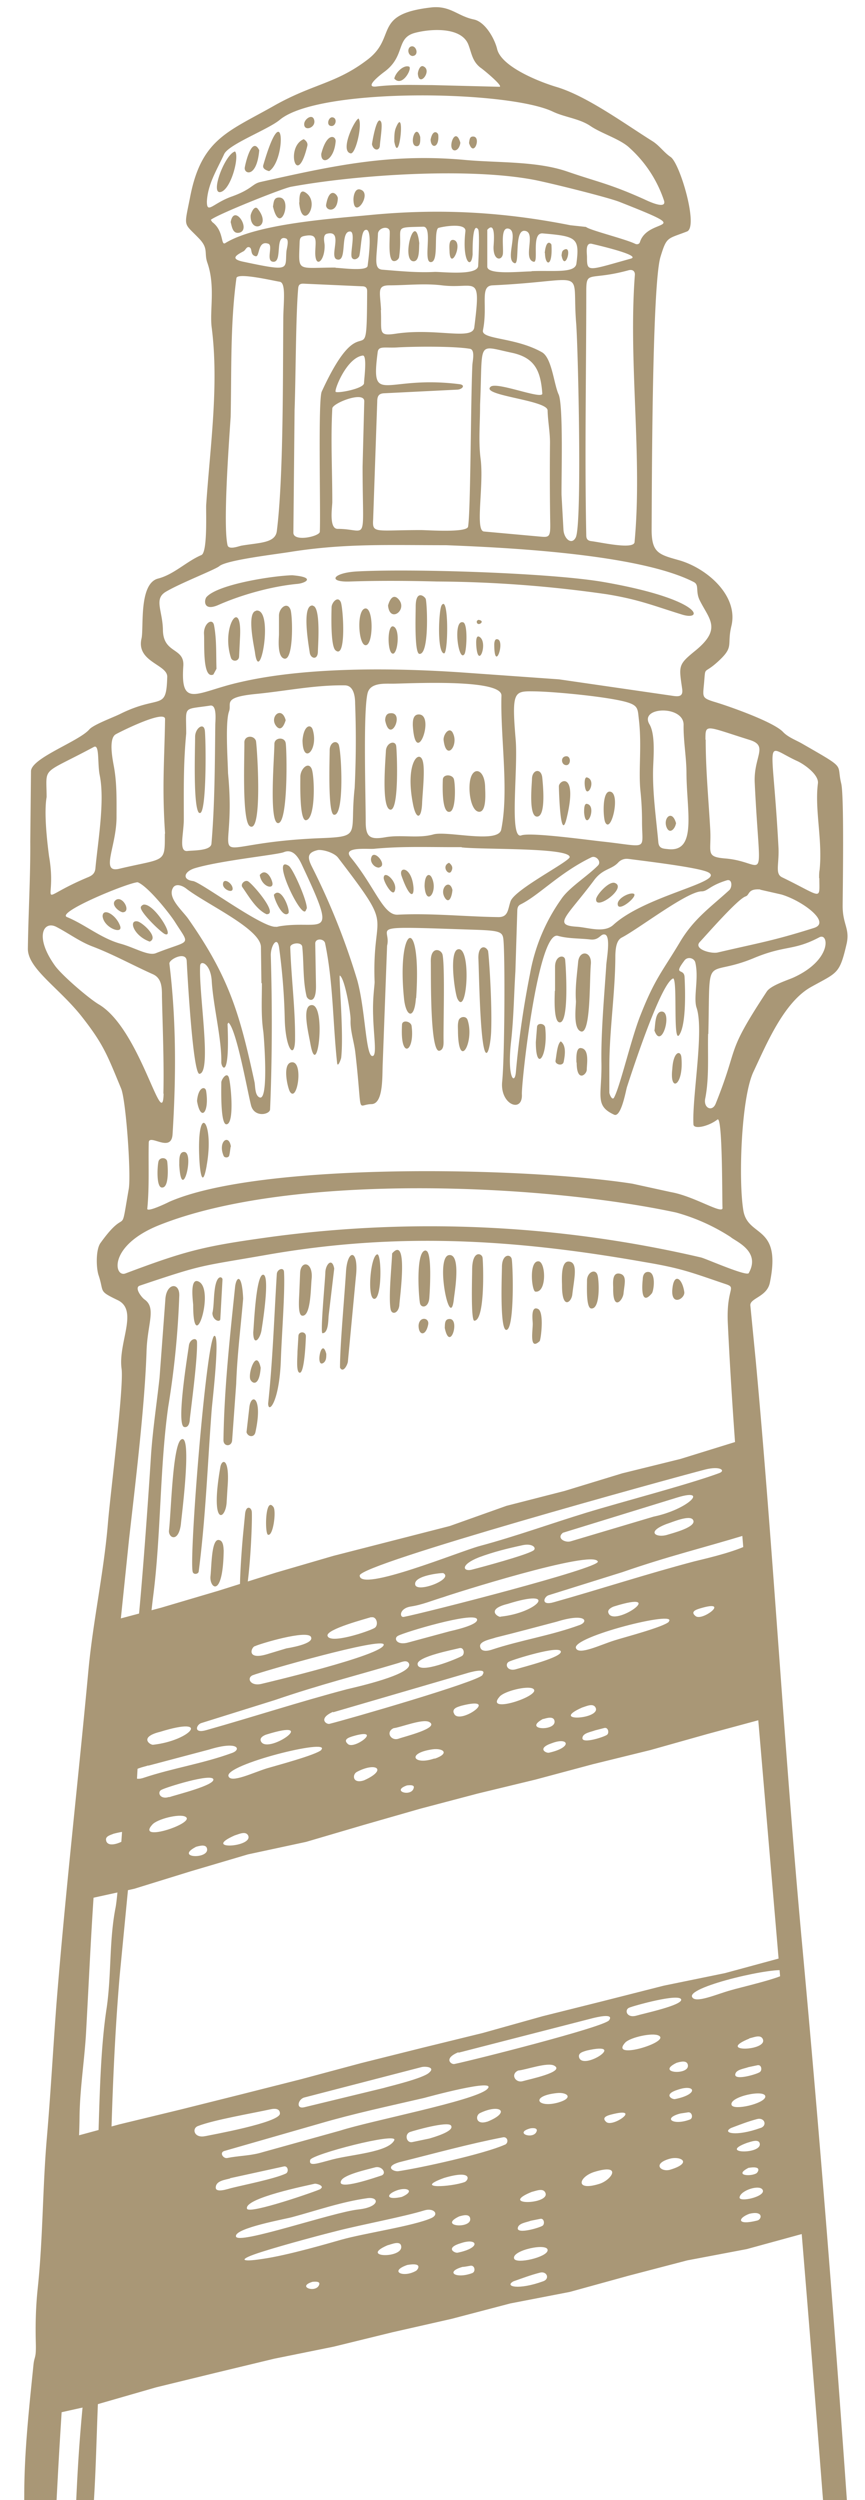 <svg xmlns="http://www.w3.org/2000/svg" width="36" height="104"><g fill="#A99776" fill-rule="evenodd"><path d="M23.37 10.62c.02-.12.01-.2.15-.25.31-.1-.02.96-.15.25Zm-.7-.1c.07-.64.28-.37.28-.34.06.94-.26.9-.27.35Zm-3.96-.02c0-.16-.06-.55.16-.52.44.08-.11 1.3-.16.52Zm-1.26-.38c-.02.17.03.74-.23.75-.55.01.06-2.22.23-.75Zm-9.16 23.7c-.26-.19-.17-2.67-.17-3.17 0-.35.34-.6.4-.29.05.18.1 3.69-.23 3.45Zm-3.15 4.13H5.1c-.18-.04-.51-.34-.28-.51.28-.2.65.48.3.51Zm-.87.17c0-.38.56-.08.73.4.13.37-.67.09-.73-.4Zm1.96 1.05c-.67-.24-.9-.92-.5-.84.2.05.9.67.5.84Zm-.37-1.43c0-.04.08-.11.13-.11.44-.03 1.3 1.38.88 1.23-.17-.07-1.05-.92-1.01-1.12Zm11.3-35.41c-.19-.03-.22-.32-.07-.39.23-.1.38.38.07.39Zm.23.74c0-.1.09-.4.25-.3.35.18-.2.89-.25.3Zm-.98.2c.04-.23.37-.58.61-.5.16.05-.27.88-.61.5Zm11.72 30.99c-.03.21-.26.47-.39.15-.15-.39.24-.76.4-.15Zm-1.79 2.91c.3.03-.52.74-.62.5-.1-.25.41-.53.62-.5Zm-1.53.22c.05-.21.55-.75.78-.66.53.2-.84 1.2-.78.66Zm-15.53-.6c0-.3.37-.07.4.15.04.25-.4.07-.4-.15Zm1.53-.39c.22-.28.45.03.52.29.1.35-.44.21-.52-.29Zm.59.82c.31-.39.7.68.6.77-.23.24-.6-.6-.6-.77Zm-.31.81c-.43-.2-.74-.75-1-1.12-.1-.13.1-.32.23-.25.19.1 1.3 1.39.77 1.37Zm1.68-.25-.05.11c-.2.33-1.47-2.37-.7-1.87.18.13.75 1.42.75 1.76Zm5.92-1.89c.12.1.18.2.09.36-.11.2-.43-.22-.09-.36Zm-2.9.2c-.2.02-.4-.22-.34-.41.1-.4.7.32.34.4Zm3.04.93c-.02.26-.13.58-.3.35-.28-.4.18-.85.3-.35Zm-2.86-.52c.03-.33.62.22.45.58-.1.22-.48-.44-.45-.58Zm1.7.37c0-.5.2-.57.3-.36.28.58-.24 1.24-.3.36Zm-.46.06c.02.44-.2.36-.5-.5-.13-.41.43-.38.5.5Zm-3.64-28.4c.14-.82.49-.43.49-.28-.02.62-.5.53-.49.28Zm1.14-.24c0-.13.06-.49.3-.4.5.16-.29 1.3-.3.4Zm-4.28.68c.01-.1.16-.46.3-.28.6.76-.32 1.04-.3.28Zm-.83.27c.14-.8.87.32.36.44-.28.06-.31-.26-.36-.44Zm1.76-.65c.03-.14.02-.34.2-.37.68-.1.11 1.7-.2.37Zm1.1-.17c0-.12-.02-.58.24-.42.69.42-.14 1.7-.25.42Zm-.57 21.54c-.05.16-.18.5-.39.25-.31-.38.22-.88.39-.25Zm.7.84c.05-.65.36-.7.43-.43.24.84-.42 1.47-.43.43Zm.15 3.32c-.28.05-.24-1.52-.24-1.81 0-.32.33-.65.47-.33.12.27.18 2.07-.23 2.14Zm1.15-.23c-.25-.07-.17-2.3-.17-2.68 0-.31.26-.44.37-.25.12.22.26 3.05-.2 2.93Zm-2.33.35c-.37-.07-.14-2.77-.14-3.31.02-.26.43-.28.47-.02.05.26.11 3.4-.33 3.33Zm-1.16.13c-.34-.2-.22-2.94-.23-3.5.01-.27.38-.3.48-.06.04.1.3 3.9-.25 3.56Zm13.17-2.54c-.21 0-.26-.34-.02-.37.22-.03.22.37.02.37Zm.86 1.09c-.11-.03-.15-.62 0-.58.33.09.14.62 0 .58Zm-.12.88c0-.09-.01-.39.12-.36.44.09-.05 1.22-.12.36Zm1.07-.87c.47.03.06 1.78-.19 1.28-.09-.18-.14-1.3.19-1.28Zm-1.8 1.12c-.26 1.05-.32-1.19-.32-1.35.03-.28.79-.58.32 1.35Zm-1.23-.08c-.35 0-.22-1.27-.21-1.56 0-.4.39-.48.43-.05.02.23.17 1.61-.22 1.61Zm-6.32-4c0-.15.05-.3.22-.3.61-.06-.01 1.33-.22.3Zm2.43.8c0-.26.27-.57.4-.25.23.5-.3 1.17-.4.25Zm-1.28-.6c0-.16 0-.45.25-.45.7 0-.14 2.32-.25.45Zm2.77 3.6c-.37 0-.5-1.01-.35-1.44.15-.44.57-.3.59.4 0 .18.08 1.03-.24 1.04Zm-1.23 0c-.34.08-.3-1.08-.29-1.34.01-.24.4-.22.46-.02s.1 1.3-.17 1.36Zm-1.15-.41c-.02.72-.24.75-.37.15-.37-1.8.27-2.38.4-1.83.09.35-.01 1.27-.03 1.68Zm-1.36.31c-.33-.17-.17-2-.15-2.43.02-.36.4-.46.43-.2.03.2.14 2.84-.28 2.63ZM13.83 4.88c.23.02.15.4-.06.36-.2-.03-.1-.37.06-.36Zm5.69 1.07c.02-.12.02-.27.16-.27.37-.02.04.91-.16.27Zm-1.6-.14c.09-.45.3-.31.32-.2.05.54-.3.6-.32.2Zm-.43-.1c0 .12.02.4-.17.37-.32-.05-.01-1.02.17-.38Zm1.67.23c-.05.35-.32.41-.37.18-.05-.26.2-.77.37-.18Zm-6.5-.78c0-.21.36-.46.42-.15.06.31-.43.47-.42.15Zm3.75.73c0-.22 0-.4.06-.56.42-1.05.14 1.65-.06.56Zm-.93.11c0-.02.2-1.27.38-.93.07.13-.04.78-.05.98-.01.24-.27.23-.33-.05Zm-2.11.4c.23-.9.6-.76.6-.53-.06.81-.61 1.02-.6.54Zm-.73-.61c.1.06.18.16.15.28-.44 1.83-.92.03-.15-.28Zm-1.85.45c-.1 1.2-.67 1-.6.71.04-.22.3-1.3.6-.7Zm4.13-1.31c.18.2-.11 1.5-.33 1.45-.45-.1.15-1.37.33-1.45ZM11.2 7.12c-.14-.04-.29-.11-.24-.26.88-3.02.96-.2.24.26ZM9.78 6.3c.19.18-.14 1.52-.57 1.68-.5.18.13-1.55.57-1.68Zm10.06 19.57c0-.04.05-.1.1-.08.28.05-.07.3-.1.08Zm.73.93c0 .01 0-.21.1-.21.4-.02-.1 1.48-.1.21Zm-.75.03c0-.06-.03-.43.13-.34.39.22-.06 1.44-.13.34Zm-3.4.33c-.3.26-.34-1.2-.05-1.1.27.09.2.96.04 1.1Zm-.27-1.97c.05-.2.2-.53.44-.26.39.44-.37 1.01-.44.26Zm3.13.7c.2.07.14 1.2.05 1.32-.25.38-.5-1.47-.05-1.32Zm-.9-.71c.3-.47.28 2.02.1 2-.3-.03-.22-1.82-.1-2Zm-3.17.13c.35-.02.33 1.56 0 1.53-.3-.02-.38-1.5 0-1.53ZM9.99 26.5l-.04.83c-.03.2-.29.2-.34.03-.42-1.3.47-2.56.38-.86Zm.67-1.1c.76-.11.14 3.24-.05 1.73-.04-.26-.35-1.66.05-1.72Zm2.36-.2c.33.04.22 1.58.21 1.9 0 .37-.3.31-.34.05-.03-.23-.36-2.02.13-1.96Zm.94 1.85c-.2-.18-.17-1.41-.16-1.79 0-.18.25-.49.38-.22.1.2.25 2.43-.22 2.01Zm-5.08 1.01c-.47.21-.36-1.33-.39-1.69-.02-.44.36-.69.42-.35.11.59.08 1.21.1 1.8l-.13.24Zm8.57-.86c-.21-.04-.15-1.65-.15-1.96 0-.75.39-.42.42-.32.06.23.15 2.34-.27 2.28Zm-5.84-.82v-.77c0-.32.35-.6.48-.25.09.24.14 2.1-.25 2.04-.32-.06-.23-.87-.23-1.02Zm.55-2.45c1 .08.56.33.21.36-1.06.1-2.32.45-3.29.88-.65.28-.58-.24-.48-.34.49-.53 2.76-.88 3.56-.9Zm6.03.26c-1.2-.03-2.4-.04-3.61 0-.98.04-.73-.37.3-.42 2.29-.12 8.1.06 10.29.45 4.08.72 4.13 1.62 3.23 1.35-1.2-.37-1.8-.63-3.15-.85a51.29 51.29 0 0 0-7.06-.53ZM9.6 47.7c-.02.12-.03.25-.06.37-.03.1-.19.1-.23.02-.26-.6.22-.95.3-.39Zm13.74-4.38c.24.18.17.6.12.85-.04.2-.37.11-.34-.05.04-.2.07-.7.22-.8ZM8.2 45.8c.05-.6.35-.63.38-.41.14.93-.24 1.27-.38.41Zm19.04-2.95c.03-.19.02-.76.29-.77.48-.02 0 1.66-.3.77Zm-10.39.73c-.15-.19-.13-.7-.12-.95.01-.23.38-.14.4.05.09.67-.12 1.08-.28.9Zm-9.39 4.88c.01-.14-.04-.55.21-.54.44.03-.12 2.19-.21.54Zm20.52-3.99c.04-.75.36-.8.38-.47.1 1.16-.5 1.48-.38.47ZM6.74 49.4c-.25 0-.19-.94-.14-1.1.06-.17.33-.16.36.02.02.15.1 1.1-.22 1.08ZM24 44.2h-.01c0-.12-.04-.65.2-.6.35.05.23.68.23.9 0 .2-.42.55-.42-.3Zm-1.7-.85.05-.63c.01-.18.31-.16.34.02.13 1.2-.39 1.92-.39.61Zm-10.13.84c.46.01.2 1.68-.1 1.23-.1-.15-.35-1.24.1-1.23Zm6.89-1.29c0-.14-.02-.3.03-.46.06-.16.31-.19.37-.01.3.9-.38 2.15-.4.47ZM8.6 48.5c-.17.95-.27.29-.3-.21-.14-2.54.64-1.68.3.2Zm.82-1.73c-.25 0-.21-1.48-.21-1.74 0-.12.22-.45.31-.22.08.2.26 1.96-.1 1.96Zm3.56-4.96c.6 0 .23 3.23-.06 1.62-.08-.46-.38-1.62.06-1.62Zm6.08-2.32c.57-.14.38 2.86-.02 2.06-.1-.17-.37-1.97.02-2.06Zm4.03 1.73h.01v-1c0-.48.39-.52.42-.3.03.25.18 2.65-.23 2.61-.27-.02-.2-1.16-.2-1.31Zm-5.78.3c-.06.9-.4.8-.49.07-.33-3.1.74-3.72.5-.07Zm6.66.13c-.04-.54.04-1.08.09-1.62.04-.53.58-.47.53.08-.06.69 0 2.88-.4 2.8-.35-.09-.22-1.02-.22-1.26Zm-3.53 1.29c-.03.62-.22 1.43-.36.28-.12-.98-.15-2.94-.17-3.34-.02-.54.28-.57.4-.33.03.08.18 2.17.13 3.39Zm-2.15.77c-.4.1-.35-3.13-.36-3.69-.02-.68.44-.54.49-.3.1.5.03 2.86.04 3.54 0 .15.02.4-.17.45Zm3.46 80.98c-.1.84-.43-.18-.12-.41.16-.12.12.29.12.41Zm-8.17-68.37c0 .14 0 .27-.1.36-.38.3-.1-1.13.1-.36Zm5.79 70.2c-.03.09-.14.42-.3.22-.33-.41.31-.8.3-.22Zm1.06-1.52c-.01.12-.03.27-.18.3-.52.1-.05-1.16.18-.3Zm-3.01-69.86c.03-.4.46-.33.4-.04-.1.5-.4.46-.4.04Zm6.5 68.3c0-.1-.01-.32.16-.33.46-.06-.06 1.64-.16.34Zm5.4-1.58c-.02.3-.25.51-.38.02-.12-.47.38-.5.38-.02ZM18.51 55.24c.01-.15-.01-.35.17-.37.5-.07.05 1.43-.17.37Zm.43 72.57c.01-.14 0-.47.2-.44.46.07-.02 1.28-.2.44Zm3.88-3.8c.04 1.12-.82-.47-.17-.4.18.02.15.27.17.4Zm7.92-2.62c.33.01.27.46.1.63-.33.32-.63-.62-.1-.63Zm-19.89-64.5c-.05.74-.31.7-.42.52-.14-.23.24-1.36.42-.51Zm-5.81 67.22c0-.2-.1-.58.18-.52.63.14-.1 1.67-.18.52Zm6.1-60.28c-.12-.1-.1-1.6.24-1.14.13.17-.02 1.31-.25 1.14Zm1.24-7.6.04-.66c.01-.2.33-.2.31.04 0 0-.05 1.72-.3 1.47-.1-.12-.05-.61-.05-.85Zm-2.12 3.34.12-1.05c.08-.58.57-.4.25 1.06-.05.23-.31.2-.37 0Zm15.26-5.99c0-.19-.06-.65.26-.6.33.06.21.42.17.83-.03.29-.45.76-.43-.23ZM8.84 54.62c.06-.25.05-.6.09-.92.08-.74.34-.58.33-.47l-.09 1.63c0 .18-.33.06-.33-.24Zm6.73-.59c-.3-.03-.15-1.8.13-1.85.19-.03.2 1.89-.13 1.85Zm6.6 1c0-.1-.09-.73.22-.58.27.12.12 1.28.07 1.34-.46.43-.27-.5-.29-.76Zm.25-2.56c.3.04.34 1.32-.14 1.26-.15-.02-.28-1.3.14-1.26Zm.97 1.01c0-.2-.07-1.05.3-1 .38.04.2.73.13 1.36-.03.33-.43.67-.43-.36Zm-15.35.8c-.01-.17-.16-1.21.26-.95.63.4-.26 3.17-.26.96ZM9.31 64.5c-.03 2.03-.6 1.56-.55 1.07.05-.48.04-1.63.38-1.5.17.05.16.35.17.43Zm4.6-11.73-.23 1.94c-.02.16 0 .75-.26.75-.1 0 .12-2.3.12-2.53.01-.33.28-.64.37-.16Zm-4.44 9.1-.04.66c-.06.72-.69.97-.26-1.5.06-.35.4-.4.3.84Zm8.26-9.84c.26.03.16 1.66.14 1.93-.02.45-.34.47-.39.26-.05-.2-.2-2.25.25-2.2Zm-5.27 1.65.03-.72c.02-.55.55-.48.48.24-.04.38-.03 1.59-.4 1.53-.2-.04-.11-.83-.11-1.05Zm-1.92 1.74c.03-.31.11-2.3.39-2.39.34-.1-.02 2.15-.04 2.26-.04.38-.35.77-.35.13Zm8.35-1.39c-.15 1.44-.8-1.75-.2-1.82.52-.06.22 1.6.2 1.82Zm5.71.4c-.21-.03-.17-.9-.17-1.16 0-.35.36-.52.44-.22.06.19.13 1.43-.27 1.38Zm-4.86.51c-.15 0-.09-1.83-.09-2.11 0-.83.39-.7.43-.53.03.1.13 2.64-.34 2.64Zm-3.42-2.8c.7-.8.3 1.95.3 2.16-.04.33-.3.41-.36.18-.1-.47.04-1.8.06-2.34Zm7.57 72.77c.44-.45.25 2.3.24 2.5-.03.83-.5.82-.43.12.04-.3.03-2.44.2-2.62Zm3.08-72c.35 0 .24.79.16.89-.53.64-.38-.58-.38-.58 0-.14.05-.31.22-.31ZM10.1 64l.1-1.03c.04-.36.26-.28.28-.08.03.58-.12 3.73-.43 3.92-.16-.27.02-2.47.05-2.8Zm11.01-8.69c-.33.22-.22-2.33-.22-2.62.01-.55.38-.53.41-.3.05.33.11 2.73-.19 2.92Zm6.77 72.98c-.3-.23-.17-2.1-.17-2.63 0-.44.31-.38.4-.17.05.14.4 3.28-.23 2.8ZM7.66 59.36c-.33-.1.15-3 .2-3.38.03-.27.33-.38.34-.15.02.71-.22 2.5-.3 3.2 0 .13-.05.38-.24.33Zm6.49-2.47c0-.93.18-2.87.25-3.99.06-.98.55-.94.41.23l-.33 3.5c-.01.14-.2.51-.33.26Zm-7.12 6.8c.09-.73.15-3.53.5-3.8.5-.38 0 3.4 0 3.5-.09.77-.5.61-.5.3Zm8.82 64.51c-.16-.18-.13-6.32.31-5.57.22.37-.16 4.3-.06 5.5.01.14-.18.15-.25.07Zm12.13-74.54c.05-.73.41-.52.5.09.03.28-.55.6-.5-.1Zm-16.82 4.72c.19-1.77.25-3.6.36-5.38.01-.2.28-.3.3-.1.05.8-.1 2.71-.13 3.65-.06 1.8-.53 2.28-.53 1.83Zm3.55 69.68s-.02-5.77.52-4.79c.18.34-.1 4-.19 4.65-.02.17-.23.43-.33.14Zm-4.59-74.04c-.1 1.18-.25 2.36-.29 3.55l-.17 2.36c-.03.26-.36.25-.36-.02.03-2.12.26-4.23.48-6.34.04-.46.29-.66.34.45Zm-2.1 11.37c-.16-.59.57-9.72.9-9.82.25-.07-.09 2.79-.11 3.08-.17 2.24-.25 4.49-.54 6.72-.01.11-.21.15-.25.02ZM3.53 99.2c.08-2.62.25-5.04.44-7.7.19-2.48.1-5.57.47-7.98.2-1.38.1-2.8.37-4.17.2-1.04.57-8.83.87-11.2.2-1.67.5-5.93.6-7.54.07-1.1.24-2.2.36-3.3l.24-3.23c.03-.73.62-.76.58-.15a36.2 36.2 0 0 1-.46 4.6c-.35 2.5-.3 5.33-.62 7.83-.19 1.5-.74 7.21-.7 8.6l-.7 7.24c-.3 3.54-.37 7.1-.44 10.64-.01 1.63-.19 3.24-.33 4.86-.19 2.28-.17 4.54-.33 6.74l-.24 3.7c-.16 1.26-.2 3.04-.26 4.33-.1 1.89-.7 7.82-.59 9.38-.1 1.5-.2 3-.32 4.51-.08.72-.03 1.45-.07 2.17-.04.84-.79.9-.62-.37.31-2.26.32-10.35.61-13.67.25-2.85.59-5.7.7-8.56.11-2.62.16-4.05.44-6.73Zm35.15 55.89c0-.1.07-2.05.42-1.5.3.49.12 1.5.23 2.07.05.23-.01.6-.31.58-.43-.02-.33-.9-.34-1.15ZM15.1 14.79c-.68.09-1.2 1.45-1.13 1.51.08.07 1.17-.13 1.18-.36 0-.15.14-1.16-.05-1.15Zm9.33-4.1c0 .65.02.57 1.82.07.5-.14-1.6-.61-1.63-.62-.27-.05-.19.4-.19.55Zm-12.51-.23c.01-.12.13-.49-.02-.54-.48-.18-.13.98-.52.97-.34-.01 0-.67-.21-.75-.46-.16-.35.56-.53.52-.26-.06-.11-.34-.28-.38-.1-.02-.14.12-.22.17-.28.15-.58.31-.05.43 2.03.43 1.77.33 1.83-.42Zm2.04.68c.2 0 1.31.16 1.34-.08.02-.18.22-1.54-.07-1.5-.2.02-.18.58-.27 1.06-.02.13-.24.25-.32.09-.08-.18.18-1.1-.08-1.08-.42.01-.09 1.3-.54 1.16-.34-.1.29-1.23-.4-1.07-.2.04-.12.33-.11.47.02.66-.38 1-.39.35 0-.5.14-.83-.42-.73-.18.03-.22.08-.23.26-.04 1.28-.15 1.06 1.5 1.06Zm8.16.14c.9-.04 1.82.1 1.87-.32.14-1.07 0-1.13-1.4-1.25-.5-.05-.15 1.23-.38 1.18-.46-.12.09-1.17-.33-1.28-.51-.14-.23 1.4-.46 1.34-.43-.14.2-1.34-.26-1.44-.34-.07-.2.74-.23 1.05-.04.3-.4.29-.39-.28 0-.1.12-1.14-.26-.72v1.53c0 .36 1.36.2 1.84.2v-.01Zm-4.02.03c.34 0 1.75.16 1.8-.24.01-.19.07-1.42 0-1.53-.26-.36-.23 1.04-.23 1.04-.05.66-.45.31-.3-.96.04-.4-1.12-.16-1.14-.13-.18.2.03 1.34-.27 1.41-.4.09.09-1.48-.35-1.47-1.34.04-.82-.06-1 1.27-.03.13-.24.24-.32.09-.13-.24-.06-.88-.07-1.15-.01-.27-.47-.18-.49.08-.04 1-.21 1.48.2 1.5.74.06 1.48.13 2.17.09ZM7.75 30.51c-.12 1.3-.1 2.28-.1 3.6-.01.62-.22 1.33.15 1.29.23-.03.97 0 1-.3.14-1.65.14-3.3.16-4.95 0-.16.08-.83-.2-.8-1.17.18-1.01-.02-1.01 1.15Zm13.7 9.9c-.06.96-.07 1.94-.18 2.92-.17 1.5.15 1.83.2 1.27.12-1.37.32-2.74.59-4.1a7.68 7.68 0 0 1 1.3-3.1c.31-.47 1.1-.96 1.53-1.4.15-.16-.08-.42-.27-.34-1.33.64-2.18 1.58-2.95 1.96-.1.05-.13.12-.14.23l-.08 2.56ZM5.73 36.7c-.41.02-3.42 1.26-2.94 1.45.75.31 1.4.87 2.2 1.1.6.16 1.18.53 1.5.4 1.46-.58 1.44-.27.79-1.3-.23-.36-1.12-1.48-1.55-1.65Zm9.36-17.29.07-2.72c0-.44-1.32.08-1.33.3-.07 1.29 0 2.6 0 3.89 0 .2-.15 1.12.22 1.12 1.3 0 1.04.75 1.04-2.59Zm2.9-15.87 2.8.07c.17-.02-.7-.74-.8-.8-.34-.27-.36-.6-.5-.96-.3-.75-1.6-.65-2.23-.48-.8.22-.37.97-1.28 1.63-.12.09-.85.65-.33.6.83-.1 1.67-.06 2.34-.06Zm9.79 31.78c1.24.16.8-1.56.79-3.14 0-.68-.13-1.34-.12-2.02.02-.83-1.86-.77-1.42-.03.26.44.16 1.41.15 1.9-.02 1 .13 2.02.22 3.02.03.24.18.25.38.27ZM31.64 37c-.53-.04-.43.23-.61.29-.32.1-1.62 1.59-1.9 1.89-.29.3.47.51.75.44 1.71-.4 2.29-.48 4-1.02.72-.23-.48-1.13-1.36-1.39l-.88-.2ZM15.85 12.9c.05.9-.15 1.1.63.98 1.69-.25 3.2.3 3.26-.27.29-2.3.06-1.57-1.35-1.74-.74-.09-1.47 0-2.21 0-.5.01-.36.28-.32 1.03Zm10.3 22.83a.48.48 0 0 0-.43.16c-.29.3-.65.24-1.02.76-1.11 1.48-1.71 1.84-.7 1.9.48.03 1.14.28 1.53-.08 1.36-1.24 4.74-1.8 3.93-2.19-.42-.2-2.62-.46-3.3-.55ZM11.5 38.56l.14-.03c1.77-.28 2.45.69.95-2.5-.14-.31-.37-.75-.78-.58-.28.11-2.59.34-3.68.66-.48.14-.56.48-.1.54.33.04 2.95 2 3.47 1.9Zm1.74-3.2c-.46.1-.45.31-.26.69a29 29 0 0 1 1.89 4.73c.34 1.24.35 3.16.63 3.15.2 0 .05-.83.03-1.67-.03-.76.07-1.3.06-1.43-.11-3.1.9-1.99-1.52-5.15-.15-.2-.6-.34-.83-.32Zm20.85 1.17c0-.12 0-.23.02-.34.13-1.24-.21-2.5-.07-3.6.05-.37-.6-.82-.88-.94-1.41-.65-1.01-1.17-.76 3.62.03.68-.15 1.07.14 1.22 1.71.83 1.56.99 1.56.04h-.01Zm-4.72-5.76c0 1.25.12 2.5.19 3.75.05.94-.21 1.12.61 1.19 1.79.14 1.46 1.43 1.24-3.15-.05-1.09.59-1.53-.21-1.78-1.85-.58-1.84-.69-1.84-.01ZM10.88 40.9l-.02-1.5c0-.75-2.22-1.76-3.09-2.42-.14-.12-.46-.27-.58-.03-.21.4.37.9.63 1.25 1.71 2.44 2.15 3.94 2.77 6.8.04.18.01.56.21.65.4.18.18-2.56.16-2.73-.1-.66-.06-1.35-.06-2.02h-.02Zm-8.94-7.74c-.11.63.01 1.76.1 2.45.37 2.12-.7 1.85 1.65.87.16-.07.26-.16.28-.35.1-1.1.4-2.8.18-3.88-.1-.49 0-1.3-.24-1.18-2.24 1.2-1.97.77-1.97 2.1Zm27.53 9.85c-.02.87.05 1.84-.12 2.69-.08.4.3.57.44.2 1-2.49.37-1.99 2.12-4.65.16-.25.82-.46 1.1-.58 1.64-.74 1.48-1.89 1.09-1.68-1.08.57-1.4.32-2.69.85-2.13.9-1.85-.4-1.93 3.17h-.01Zm-22.6-8.33c-.13-1.98-.03-2.94 0-4.77-.01-.4-1.89.54-2.06.64-.29.18-.13 1-.08 1.28.14.72.12 1.44.12 2.16 0 1.23-.69 2.34.11 2.15 1.94-.46 1.9-.21 1.9-1.46h.01Zm18.49 9.61v1.16c0 .06.12.36.2.2.26-.49.72-2.49 1.1-3.43.59-1.5.9-1.8 1.62-3 .58-.99 1.27-1.46 2.07-2.19.13-.12.13-.48-.1-.41-.72.22-.8.46-1.05.46-.6 0-2.61 1.55-3.32 1.92-.24.12-.26.49-.27.73 0 1.52-.24 3.04-.25 4.56ZM6.8 45.5c.03-1.34-.03-2.7-.06-4.05 0-.35 0-.75-.37-.92-.83-.37-1.64-.82-2.5-1.15-.54-.2-1-.55-1.52-.82-.53-.28-.93.39-.07 1.6.28.4 1.41 1.37 1.83 1.62 1.73 1.02 2.66 5.4 2.7 3.71Zm17.16-23.14c.27-.49.1-7.84.02-8.9-.2-2.42.61-1.78-3.48-1.59-.55.02-.19.83-.4 1.87-.08.39 1.33.28 2.45.91.42.23.5 1.33.7 1.76.2.46.11 3.48.12 4.18l.08 1.44c.02.38.34.66.51.33Zm-11.7-5.3-.05 5.1c0 .4 1.1.15 1.1-.04.04-.8-.08-5.48.08-5.83 1.8-3.92 1.87-.32 1.89-4.18 0-.14-.07-.2-.2-.2l-2.46-.11c-.14 0-.2.05-.21.2-.1 1.12-.1 3.68-.15 5.06Zm6.95 18.18c-1.2.01-2.43-.05-3.65.07-.28.02-1.34-.1-.96.36 1.02 1.25 1.35 2.41 1.95 2.38 1.4-.07 2.79.08 4.18.1.43.01.4-.32.52-.66.18-.5 2.47-1.66 2.46-1.84-.04-.4-3.61-.3-4.5-.4Zm.77-18.4c0 .81-.07 1.51.02 2.23.15 1.12-.24 3 .14 3.04l2.21.2c.48.04.56.1.55-.53a126.2 126.2 0 0 1-.01-3.37c0-.45-.09-.9-.1-1.34-.01-.43-2.85-.62-2.36-.99.28-.2 2.16.56 2.14.29-.07-.96-.32-1.5-1.29-1.7-1.46-.31-1.18-.52-1.3 2.17Zm6.43 5.7c.33-3.53-.26-7.47.01-11.08.02-.17-.08-.26-.25-.22-1.67.46-1.77-.03-1.77.9 0 3.35-.07 6.8 0 10.13 0 .15.06.22.2.24.37.04 1.78.37 1.81.04ZM9.6 17.34c-.08 1.2-.32 4.5-.13 5.34.05.2.44.05.57.02.75-.13 1.41-.1 1.48-.6.28-2.22.25-6.45.27-8.82 0-.66.13-1.52-.15-1.56-.22-.03-1.77-.4-1.8-.15-.26 1.9-.2 3.85-.24 5.77Zm-.83-8.2c.03.04.05.09.08.11.48.37.33.99.53.86 1.34-.82 4.54-1.02 6.06-1.17 2.85-.27 5.48-.13 8.3.43l.65.07c.13.13 1.63.5 2.04.7.08.04.17.02.2-.06.33-1.09 2.48-.37-.87-1.69-.54-.2-2.75-.75-3.49-.9-2.72-.53-7.38-.23-10.16.28-.37.07-3.14 1.18-3.34 1.38Zm.72 23.02c.42 4.3-1.43 2.93 3.77 2.71 1.84-.07 1.28-.11 1.5-2.09a41 41 0 0 0 .02-3.51c0-.28-.05-.75-.42-.76-1.26-.02-2.48.24-3.73.36-1.4.14-.97.4-1.1.73-.16.46-.05 2.03-.04 2.56Zm17.23 2c0-.4-.02-.8-.06-1.2-.1-.89.06-1.89-.07-3.02-.05-.43-.02-.58-.47-.72-.74-.23-3.05-.45-3.87-.46-.85-.01-.96-.04-.79 1.99.11 1.24-.28 4.2.24 4 .38-.14 2.82.2 3.4.26 1.92.21 1.62.4 1.62-.84Zm-9.2-12.11c.25 0 1.91.12 1.96-.14.11-.64.11-5.32.18-6.74.01-.16.12-.62-.1-.66-.64-.11-2.23-.1-2.98-.06-.54.04-.82-.08-.86.19-.3 2.29.27.95 3.39 1.34.29.03.13.23-.1.23l-3.03.15c-.23.01-.28.14-.28.35l-.17 4.9c-.04.6.09.44 2 .44Zm-2.22 6.78c-.19.75-.08 4.26-.08 5.34 0 .65.17.77.81.66.67-.12 1.36.06 2.01-.12.57-.16 2.7.4 2.82-.2.33-1.63-.04-3.85.01-5.57.03-.74-4.08-.49-4.58-.5-.34 0-.88-.03-.99.39Zm12.84 21.61c-5.54-1.19-16.01-1.68-21.53.53-2.13.86-1.86 2.2-1.38 2 2.58-.97 3.3-1.14 6.15-1.53a49.69 49.69 0 0 1 17.8.87c.2.05 1.9.8 1.98.65.52-.92-.57-1.33-.75-1.5a8.17 8.17 0 0 0-2.27-1.02ZM8.61 8.38c0 .55.25.07 1.05-.21.83-.3.83-.52 1.18-.6 2.96-.66 5.35-1.2 8.48-.92 1.36.13 3.01.04 4.3.49 1.28.44 1.74.5 3.17 1.14.05.02.95.48.85.08a5.13 5.13 0 0 0-1.43-2.2c-.38-.37-1.17-.6-1.64-.92-.46-.31-1.07-.36-1.57-.6-1.86-.88-9.7-1.02-11.35.34-.47.4-2.13 1.02-2.32 1.43-.3.65-.68 1.24-.72 1.97Zm9.96 14.3c-2.38 0-4.18-.08-6.43.27-.59.1-2.7.34-3.01.6-.16.14-1.68.73-2.25 1.08-.47.3-.12.77-.1 1.55 0 1.03.9.74.85 1.52-.13 1.81.57 1.08 2.35.68 2.79-.65 6.5-.6 9.35-.4l3.94.28 4.62.67c.28.04.56.11.5-.28-.14-.97-.17-1 .57-1.6 1.1-.91.54-1.3.15-2.1-.17-.37 0-.62-.24-.74-2.32-1.19-8.01-1.44-10.3-1.53Zm-4.43 17.9c-.04.1.17 2.43.06 3.42 0 .03-.14.44-.17.22-.18-1.66-.16-3.35-.5-4.98-.04-.2-.4-.22-.41 0l.03 1.73c.02.87-.35.62-.39.48-.16-.67-.11-1.38-.18-2.06-.02-.23-.5-.16-.5.01.04 1.27.21 2.54.2 3.8 0 .93-.4.47-.43-.82-.02-.98-.1-1.96-.23-2.93-.07-.57-.36-.1-.35.3.06 2.02.06 4.32-.03 6.4-.01.22-.68.36-.8-.2-.16-.65-.6-3.12-.93-3.41-.01.02-.04.04-.04.07.1 2.38-.27 1.8-.26 1.57.02-.96-.34-2.34-.4-3.4-.05-.68-.46-.86-.48-.61-.07 1.1.5 4.46-.03 4.5-.27.02-.5-4.1-.53-4.7-.03-.42-.75-.06-.72.12.29 2.36.28 4.75.13 7.12-.07.76-.98-.07-.99.32-.02.91.03 1.83-.06 2.75-.02.17.87-.26.9-.28 3.78-1.67 14.78-1.46 19.29-.76l1.6.35c.98.17 2.18.96 2.15.65-.02-.2.01-3.84-.21-3.67-.39.3-1 .42-1 .2-.06-1.14.45-3.9.13-4.85-.14-.42.1-1.22-.05-1.87-.04-.2-.32-.27-.45-.1-.49.65-.03.31 0 .68.03.56.07 1.93-.2 2.39-.3.55-.08-2.2-.27-2.32-.51.17-1.72 3.88-1.93 4.53-.04.13-.24 1.27-.53 1.14-.83-.38-.5-.8-.53-2.19-.02-1.22.12-2.79.2-4 0-.2.2-1.2-.04-1.3-.2-.07-.23.25-.63.2-.44-.05-.92-.03-1.34-.15-.83-.24-1.52 6.08-1.5 6.59.04.8-.92.44-.82-.53.1-1.01.12-4.84.06-5.79-.03-.45-.04-.49-1.4-.53-4.47-.15-3.25-.13-3.45.67l-.18 4.86c-.03.49.05 1.72-.47 1.73-.64.01-.36.6-.67-2.13-.05-.45-.22-.92-.2-1.38.01-.26-.24-1.74-.45-1.84Zm-11 89c.75-.1 1.65-.02 2.18-.1.95-.17 5.68-.1 7.04-.14 1.3-.04 2.32.1 3.76.02 4.67-.23 9.86-.1 14.58.54 2.03.27 2.03-.11 4.84.42.34.06.47-.64.44-1.08l-.35-5.68c-1.07-17.18-2.53-33.9-4-51.16-.5-5.87-1.07-11.7-1.34-17.36-.07-1.52.42-1.46-.14-1.64-1.39-.47-1.78-.64-3.33-.9-5.44-.96-10.3-1.25-15.72-.3-2.86.5-2.57.37-5.28 1.28-.25.08.08.5.2.58.49.35.12 1 .08 2.12-.07 2.28-.47 5.56-.73 7.86l-.6 5.8c-.14 1.22-.18 2.44-.35 3.65-.5 3.6-.64 7.48-.84 11.1-.07 1.17-.26 2.33-.27 3.51-.02 1.64-.2 3.27-.29 4.9l-.54 8.72c-.28 4.76-.51 11.46-1.06 16.07-.19 1.52-.02 3.22-.12 4.81-.15 2.3-.43 4.58-.58 6.87-.04.54.5.08 2.43.11ZM-7.7 164.02c0-.68.51-1.56 1.05-1.92.4-.27 2.14-1.71 2.17-2.19.16-3.07.5-8.78.93-11.72.3-1.98.3-4.57.4-6.54.06-1.42.47-4.33.72-5.88.04-.28-.9-.03-1.01-.82-.12-.8.06-1.65.17-2.44.18-1.39 1.15-1.96 2.26-2.52.34-.17.28-.95.34-1.59.36-3.86.66-7.55.8-11.44.06-1.29.3-3.1.3-4.18.01-3.03.58-5.9.58-9 0-1.8.2-3.59.38-5.38.04-.42.12-.25.1-.95-.02-.76 0-1.51.08-2.26.22-2.08.2-4.18.38-6.26.16-1.86.26-3.72.4-5.58.37-4.63.9-9.24 1.33-13.87.19-2.04.64-4.06.81-6.1.1-1.23.67-5.68.57-6.44-.15-1.09.71-2.42-.15-2.85-.83-.4-.57-.32-.8-1.02-.11-.3-.13-1.08.07-1.36 1.16-1.62.8-.07 1.18-2.26.1-.63-.12-3.7-.32-4.17-.58-1.4-.73-1.84-1.66-3.02-.95-1.19-2.24-1.98-2.22-2.81.02-1.48.11-2.96.1-4.44l.03-2.94c.04-.55 2-1.23 2.43-1.73.18-.2 1-.5 1.28-.64 1.67-.83 1.92-.09 1.96-1.54.02-.52-1.3-.62-1.07-1.6.1-.44-.12-2.27.68-2.49.67-.17 1.18-.71 1.81-.98.26-.1.19-1.76.2-2.07.16-2.4.54-4.99.23-7.4-.09-.7.16-1.72-.18-2.69-.14-.4.05-.58-.32-.98-.68-.72-.66-.43-.4-1.74.46-2.41 1.56-2.72 3.44-3.78 1.68-.96 2.62-.93 3.96-1.96 1.22-.94.18-1.88 2.63-2.16.8-.09 1.1.36 1.78.5.48.1.87.81.97 1.23.18.75 1.8 1.38 2.48 1.58C24.43 4 26 5.15 27.15 5.87c.29.18.48.47.76.66.39.26 1.17 2.92.68 3.1-.82.32-.84.2-1.1 1.05-.36 1.16-.36 9.88-.37 11.36 0 .97.31 1.03 1.16 1.27 1.16.34 2.46 1.48 2.16 2.73-.2.83.14.85-.58 1.5-.62.56-.48.1-.57 1-.04.45-.06.5.42.65.52.15 2.48.83 2.88 1.26.22.23.55.34.82.5 1.86 1.07 1.39.78 1.6 1.64.13.52.06 4.66.06 5.1 0 .76.3.93.17 1.55-.3 1.3-.38 1.2-1.49 1.82-1.14.64-1.87 2.42-2.4 3.54-.51 1.11-.62 4.55-.41 5.77.2 1.12 1.6.57 1.1 2.99-.12.6-.86.64-.81.96l.23 2.35c.75 8.15 1.18 16.21 1.94 24.39 1.1 11.96 1.98 24.1 2.7 36.1.2 3.18.26 6.36.55 9.54.09.96.32 1.9.43 2.85.12 1.04 1.96.21 2.2 1.78.22 1.41.79 3.06-.01 4.37-.2.3-.51-.02-.44.53l.35 5.14c-.01 1.71.34 5.9.5 7.84.02.19 0 .58.22.65l3.2.85c2.25.65 4.6.82 6.76 1.75 1.32.56.8.78 1.43 2.36.23.6-.24 1.4.63 1.73.9.38 3.89 1.67 3.93 2.65.08 1.91-.88 1.47.43 1.87 1.7.52 1.2 1.07.92 1-1.27-.31-1.76-.52-3.18-.78-.32-.06-.09-.4.12-.43 1.06-.1.96.15 1.03-1.48.02-.5-1.34-1.04-1.66-1.29-.74-.59-2.87-1.11-3.8-1.31-.29-.06-.6-.48-.2-.58.33-.08.7-.03 1.02-.04.29 0 .17-1.39-.21-1.66-.17-.12-.24-.34-.36-.5-.86-1.16-.43-.94-3.11-1.56-1.02-.22-2.66-.4-3.58-.78-1.15-.49-2.4-.72-3.61-1.01a7.08 7.08 0 0 0-3.98.2c-.67.22-1.74-.2-2.4-.33-2.35-.47-9.23-1.42-11.4-.85l-7.43 1.85c-1.32.49-2.73.38-4.07.67l-2.4.46c-1.6.32-4.66 3.12-5.6 3.24-1.05.14-2.01.67-2.97 1.1-.65.3-.74 1.46-1.14 2.16-.44.77-4.82 3.3-5.09 3.9-.33.71-.3 1.15-.88.97Z"/><path d="M28.94 67.22c-.25-.21.12-.29.33-.35 1.09-.29-.07.6-.33.35Zm-1.1.24c-.2.22-1.94.67-2.27.78-.58.18-1.49.63-1.6.32-.18-.47 4.3-1.6 3.86-1.1Zm-2.57 4.7c-.08.08-1.07.41-1.03.13.02-.2.35-.24.53-.31l.39-.1c.15-.03.2.2.11.28Zm-1.04-1.13c.17-.05.46-.2.56.01.22.48-1.96.61-.56-.01Zm-1.38 1.88c-.12.03-.53-.18.13-.4.69-.26.86.18-.13.4Zm-.24-1.4c.14-.04.44-.14.47.09.05.43-1.35.37-.47-.1Zm-1.11-2.08c-.4.13-.51-.22-.31-.31.18-.09 2.1-.69 2.15-.42.06.24-1.55.64-1.84.73Zm-.7 1.14c.2-.22 1.12-.45 1.37-.33.5.26-2.07 1.12-1.37.33Zm-.82-2.09c-.02-.22.5-.3.65-.36.85-.21 1.7-.44 2.54-.66 1.22-.38 1.34 0 .95.14-1.2.44-2.47.63-3.67 1.03-.16.05-.45.1-.47-.15Zm.1 1.2c-.2.28-5.6 1.84-6.37 2.03-.13.03-.48-.22.15-.5v.02l5.55-1.62c.09-.03.9-.27.67.06Zm-1.2 1.57c-.06-.2.2-.25.31-.29 1.74-.45-.14.87-.3.3Zm-.8 1.9c-.86.3-1.19-.22-.08-.38.45-.06.73.17.09.39Zm-1.14 1.12c.04 0 .32-.05.28.1-.08.4-.97.14-.28-.1Zm-.56-2.38c.29-.03 1.2-.4 1.48-.26.47.25-1.04.61-1.28.7-.31.1-.54-.28-.2-.44Zm-1.23 2.17c-.48.16-.5-.24-.3-.35.81-.43 1.29-.09.3.35Zm-.67-1.51c-.25-.22.12-.3.33-.36 1.09-.28-.07.6-.33.36Zm-1.1.24c-.2.21-1.94.67-2.27.77-.58.18-1.5.63-1.6.33-.18-.48 4.3-1.6 3.86-1.1Zm-3.61 3.56c.17-.05.46-.2.56.01.21.49-1.97.61-.56-.01Zm-2.73-1.6c-.4.13-.51-.22-.31-.3.18-.1 2.09-.7 2.15-.43.05.25-1.55.64-1.84.74Zm1.1 2.08c.15-.04.45-.14.48.09.05.43-1.35.37-.47-.09Zm-1.8-.93c.2-.23 1.12-.46 1.37-.33.5.25-2.08 1.11-1.37.33Zm-.82-2.1c-.03-.22.49-.3.65-.36v.01l2.53-.67c1.23-.38 1.35 0 .96.14-1.2.44-2.47.63-3.67 1.03-.16.06-.45.1-.47-.15Zm-1.1 2.77c-.06-.19.2-.24.31-.29 1.74-.45-.14.87-.31.3Zm2.25-4.53c2.16-.67 1.25.37-.3.54-.13.01-.6-.32.3-.54Zm4.18.37c-.05-.16.22-.25.22-.25 2.36-.74-.01.9-.22.25Zm-2.48-.73 3.07-.96c1.9-.65 3.33-1 5.14-1.54.13-.04.36-.15.44.02.2.45-2.25.99-2.58 1.07-1.97.52-3.9 1.15-5.85 1.7-.55.16-.42-.22-.22-.29Zm2.14-1.99c.37-.15 5.41-1.6 5.46-1.28.05.43-5.02 1.62-5.06 1.63-.48.13-.66-.23-.4-.35Zm.1-1.21c.2-.1 2.16-.69 2.33-.39.17.3-.97.47-1.02.48l-.83.25c-.83.24-.64-.28-.49-.34Zm4.84-1.2c.23-.06.32.33.14.44-.23.14-1.89.7-1.96.32-.04-.27 1.6-.7 1.82-.77Zm13.9-6.15c.64-.16.86.05.58.15-1.27.47-4.07 1.2-5.54 1.65-1.47.45-2.93.98-4.42 1.38-.83.22-5 1.94-5 1.23-.01-.48 12.95-4.04 14.38-4.41Zm-1.56 2.71c-.45.15-.94-.1-.06-.44.2-.06.97-.4 1.11-.18.2.3-.9.57-1.05.62Zm-4.05.28c-.24.06-.59-.14-.31-.36l4.77-1.47c1.32-.4.44.5-1 .8l-3.46 1.03Zm-3.8.66c.62-.23 1.2-.37 1.8-.5.45-.1.62.14.44.23-.32.19-2.05.66-2.56.79-.34.08-.49-.2.32-.52Zm-2.66 1.14c-.08-.39 1.15-.5 1.17-.48.45.25-1.1.84-1.17.48Zm1.94 2.97c-.15.09-1.83.8-1.84.33-.01-.31 1.52-.6 1.74-.66.19-.05.24.25.1.33Zm-.51-1.03-1.7.46c-.5.15-.64-.17-.45-.27.26-.15 3.14-1.01 3.29-.7.11.25-1.11.5-1.14.51Zm2.12-.6c-.13 0-.6-.32.3-.54 2.16-.68 1.26.37-.3.53Zm-4.02 0c-.19.04-.2-.35.28-.43.48-.07.92-.26 1.39-.4.2-.08 6.23-2 6.4-1.47.1.27-7.27 2.15-8.07 2.3Zm8.73-.43c2.36-.74-.02.9-.22.26-.06-.16.22-.26.22-.26Zm6 2.37-.23-2.32-.22-2.3-.01-.29c-.67.32-1.95.6-2.18.66-1.97.52-3.9 1.15-5.85 1.7-.55.16-.42-.22-.22-.29l3.07-.96c1.9-.66 3.33-1 5.14-1.55h.02l-.07-1.6-.28-2.3-2.39.74-2.43.6-2.39.73-2.42.62-2.36.84-2.42.62-2.42.62-2.4.7-2.38.75-2.4.71-2.45.65-.1 2.37-.28 2.3-.23 2.32-.24 2.3-.18 2.27 2.37-.52 2.36-.73 2.37-.7 2.42-.52 2.38-.7 2.37-.68 2.39-.63 2.4-.58 2.39-.64 2.4-.59 2.38-.67 2.37-.64-.28-2.3Zm-1.09 18.37c-.14-.35 1.45-.69 1.4-.34-.05.28-1.3.57-1.4.34Zm1.2.95c-1.02.37-1.63.21-1.22 0 .37-.14.7-.27 1.08-.37.3-.08.44.26.15.37Zm-.87 2.89c.03-.3.89-.57.97-.29.07.27-.99.5-.97.29Zm.74.96c-.87.22-.82-.1-.33-.28.59-.14.52.23.33.28Zm-.03-1.97c-.22.15-.98.11-.34-.22.6-.1.38.19.34.22Zm-.4-1.26c.12-.03.49-.19.53.03.09.46-1.76.42-.53-.03Zm.06-3.15.38-.08c.16-.03.2.2.1.28-.08.08-1.07.38-1.03.1.03-.2.36-.23.55-.3Zm.04-1.2c.17-.03.47-.18.56.04.2.5-1.99.55-.56-.03Zm-3.1 2.53c-.12.02-.52-.2.15-.4.7-.23.85.2-.15.4Zm.62.85c-.69.26-1.15-.05-.4-.25l.33-.05c.17-.02.22.25.07.3Zm-.83 2.09c-.37.1-.73-.24-.04-.45.48-.15 1.02.16.04.45Zm-1.85-5.3c.21-.21 1.14-.42 1.39-.28.5.27-2.11 1.05-1.39.28Zm-.8 3.31c-.24-.22.13-.29.34-.34 1.1-.25-.08.58-.34.34Zm-.3 2.58c-1.01.31-.85-.29-.2-.5 1.2-.37.72.35.2.5Zm-.83-5.27c-.05-.2.21-.24.32-.28 1.75-.4-.17.86-.32.28Zm-5.19.28c-.13.03-.47-.23.17-.49v.02l5.6-1.44c.09-.02.9-.23.67.09-.2.28-5.66 1.66-6.44 1.82Zm4.33 1.6c-.88.25-1.19-.27-.07-.39.44-.05.72.2.07.39Zm-1.47-.89c-.32.1-.54-.29-.2-.44.3-.02 1.22-.36 1.5-.2.46.26-1.07.57-1.3.64Zm.57 2.07c-.1.39-.98.1-.28-.1.04-.01.31-.05.28.1Zm.25 3.94c-.09.08-1.09.38-1.04.1.03-.2.36-.23.54-.3l.4-.08c.15-.03.19.2.1.28Zm-.46-1.4c.18-.04.48-.18.57.04.2.49-1.99.54-.57-.04Zm-.73 2.78c-.14-.35 1.45-.69 1.39-.34-.04.28-1.3.57-1.39.34Zm1.2.94c-1.02.37-1.63.22-1.23 0 .37-.13.71-.26 1.1-.36.29-.08.43.26.13.36ZM21 89.22c-.82.37-3.47.96-4.43 1.1-.19.02-.58-.18.03-.37 1.48-.37 2.93-.77 4.33-1.04.2-.04.26.23.08.31Zm-1.96 4.49c-.12.02-.53-.2.15-.4.69-.23.85.2-.15.4Zm.61.85c-.68.25-1.14-.05-.4-.26.09 0 .21-.03.34-.05.17-.02.22.25.06.31Zm-.08-2.26c.04.43-1.35.32-.46-.1.14-.04.44-.13.46.1Zm-1.09-1.7c1.21-.36 1.03.1.86.17-.54.2-2.18.31-.86-.17Zm-.53 1.67c-.74.33-2.8.63-3.75.9-.46.13-2.22.65-3.29.8-.9.14-1.04.03-.03-.29 1-.32 2.75-.78 3.16-.88 1.02-.26 2.78-.59 3.62-.85.39-.12.64.16.29.32Zm-.63 2.19c-.53.31-1.15.03-.37-.24.68-.12.43.2.37.24Zm-1.19-1.06c.17-.04.55-.22.57.06.03.5-1.76.45-.57-.06Zm-2.84 1.62c-.1.4-.98.11-.28-.1.04 0 .31-.04.28.1Zm-3.47-2c-.03-.34 2.1-.72 2.34-.79 1.04-.28 2.06-.64 3.14-.79.49-.06.52.37-.38.47-1.06.11-5.06 1.5-5.1 1.12Zm-.84-2.04c.02-.27.4-.3.6-.36v-.01l2.24-.49c.17-.03.21.24.07.3-.48.22-1.7.46-2.26.6-.13.03-.68.23-.65-.04Zm-.44-2.12c-.46.1-.57-.32-.3-.42.67-.26 2.27-.53 3.04-.7.14-.03.37-.04.37.18.01.38-2.93.9-3.1.94Zm4.8 2.2c-.11.07-2.98 1.07-3.06.82-.13-.44 2.53-.97 2.82-1.04.1-.01.42.1.24.21Zm2.5-.55c-.1.03-1.88.66-1.64.2.12-.25 1.08-.46 1.41-.55.3-.08.52.28.23.35Zm.48.7c.51-.3 1.05-.1.4.18-.55.12-.64-.03-.4-.18Zm-2.48-1.38c-.65.17-1 .31-.93.02.05-.23 3.66-1.17 3.5-.82-.25.5-1.77.59-2.57.8Zm4.03-.87-.72.15c-.24.04-.32-.33-.09-.42.2-.07 1.58-.46 1.71-.27.17.24-.77.5-.9.54Zm2.4-.7c-.47.15-.5-.26-.29-.36.83-.4 1.3-.04.3.36Zm-.01-1.34c-.56.48-4.83 1.3-6.1 1.71l-3.38.94c-.44.11-.88.11-1.32.2-.16.04-.34-.22-.13-.29l3.97-1.14c1.43-.42 2.9-.73 4.36-1.07 0 0 3.19-.88 2.6-.35Zm-7.62.34 4.9-1.27c.14-.04.6-.01.32.23-.25.24-1.67.57-1.9.64l-3.3.8c-.34.08-.27-.3-.02-.4Zm13.54-3.74c.18-.08 2.11-.62 2.17-.34.04.24-1.57.58-1.87.67-.4.11-.5-.24-.3-.33Zm2.45 2.4c.04.42-1.36.32-.47-.11.14-.04.44-.13.47.1Zm4.51 2.38-.13-2.32-.09-2.32-.2-1.6s0 .02-.02.03c-.2.2-1.96.6-2.28.7-.59.16-1.51.58-1.62.27-.15-.44 3.6-1.29 3.91-1.07l-.07-.58-2.47.67-2.54.52-2.52.64-2.52.63-2.5.7-2.53.62-2.52.63-2.5.67-2.53.64-2.52.63-2.52.61-2.47.67-.25 2.27-.2 2.3-.07 2.32-.26 2.31-.12 2.32 2.47-.55 2.43-.7 2.46-.6 2.45-.59 2.47-.5 2.45-.6 2.47-.56 2.44-.64 2.48-.48 2.43-.67 2.45-.64 2.48-.47 2.41-.66-.07-2.3-.28-2.3Z"/></g></svg>